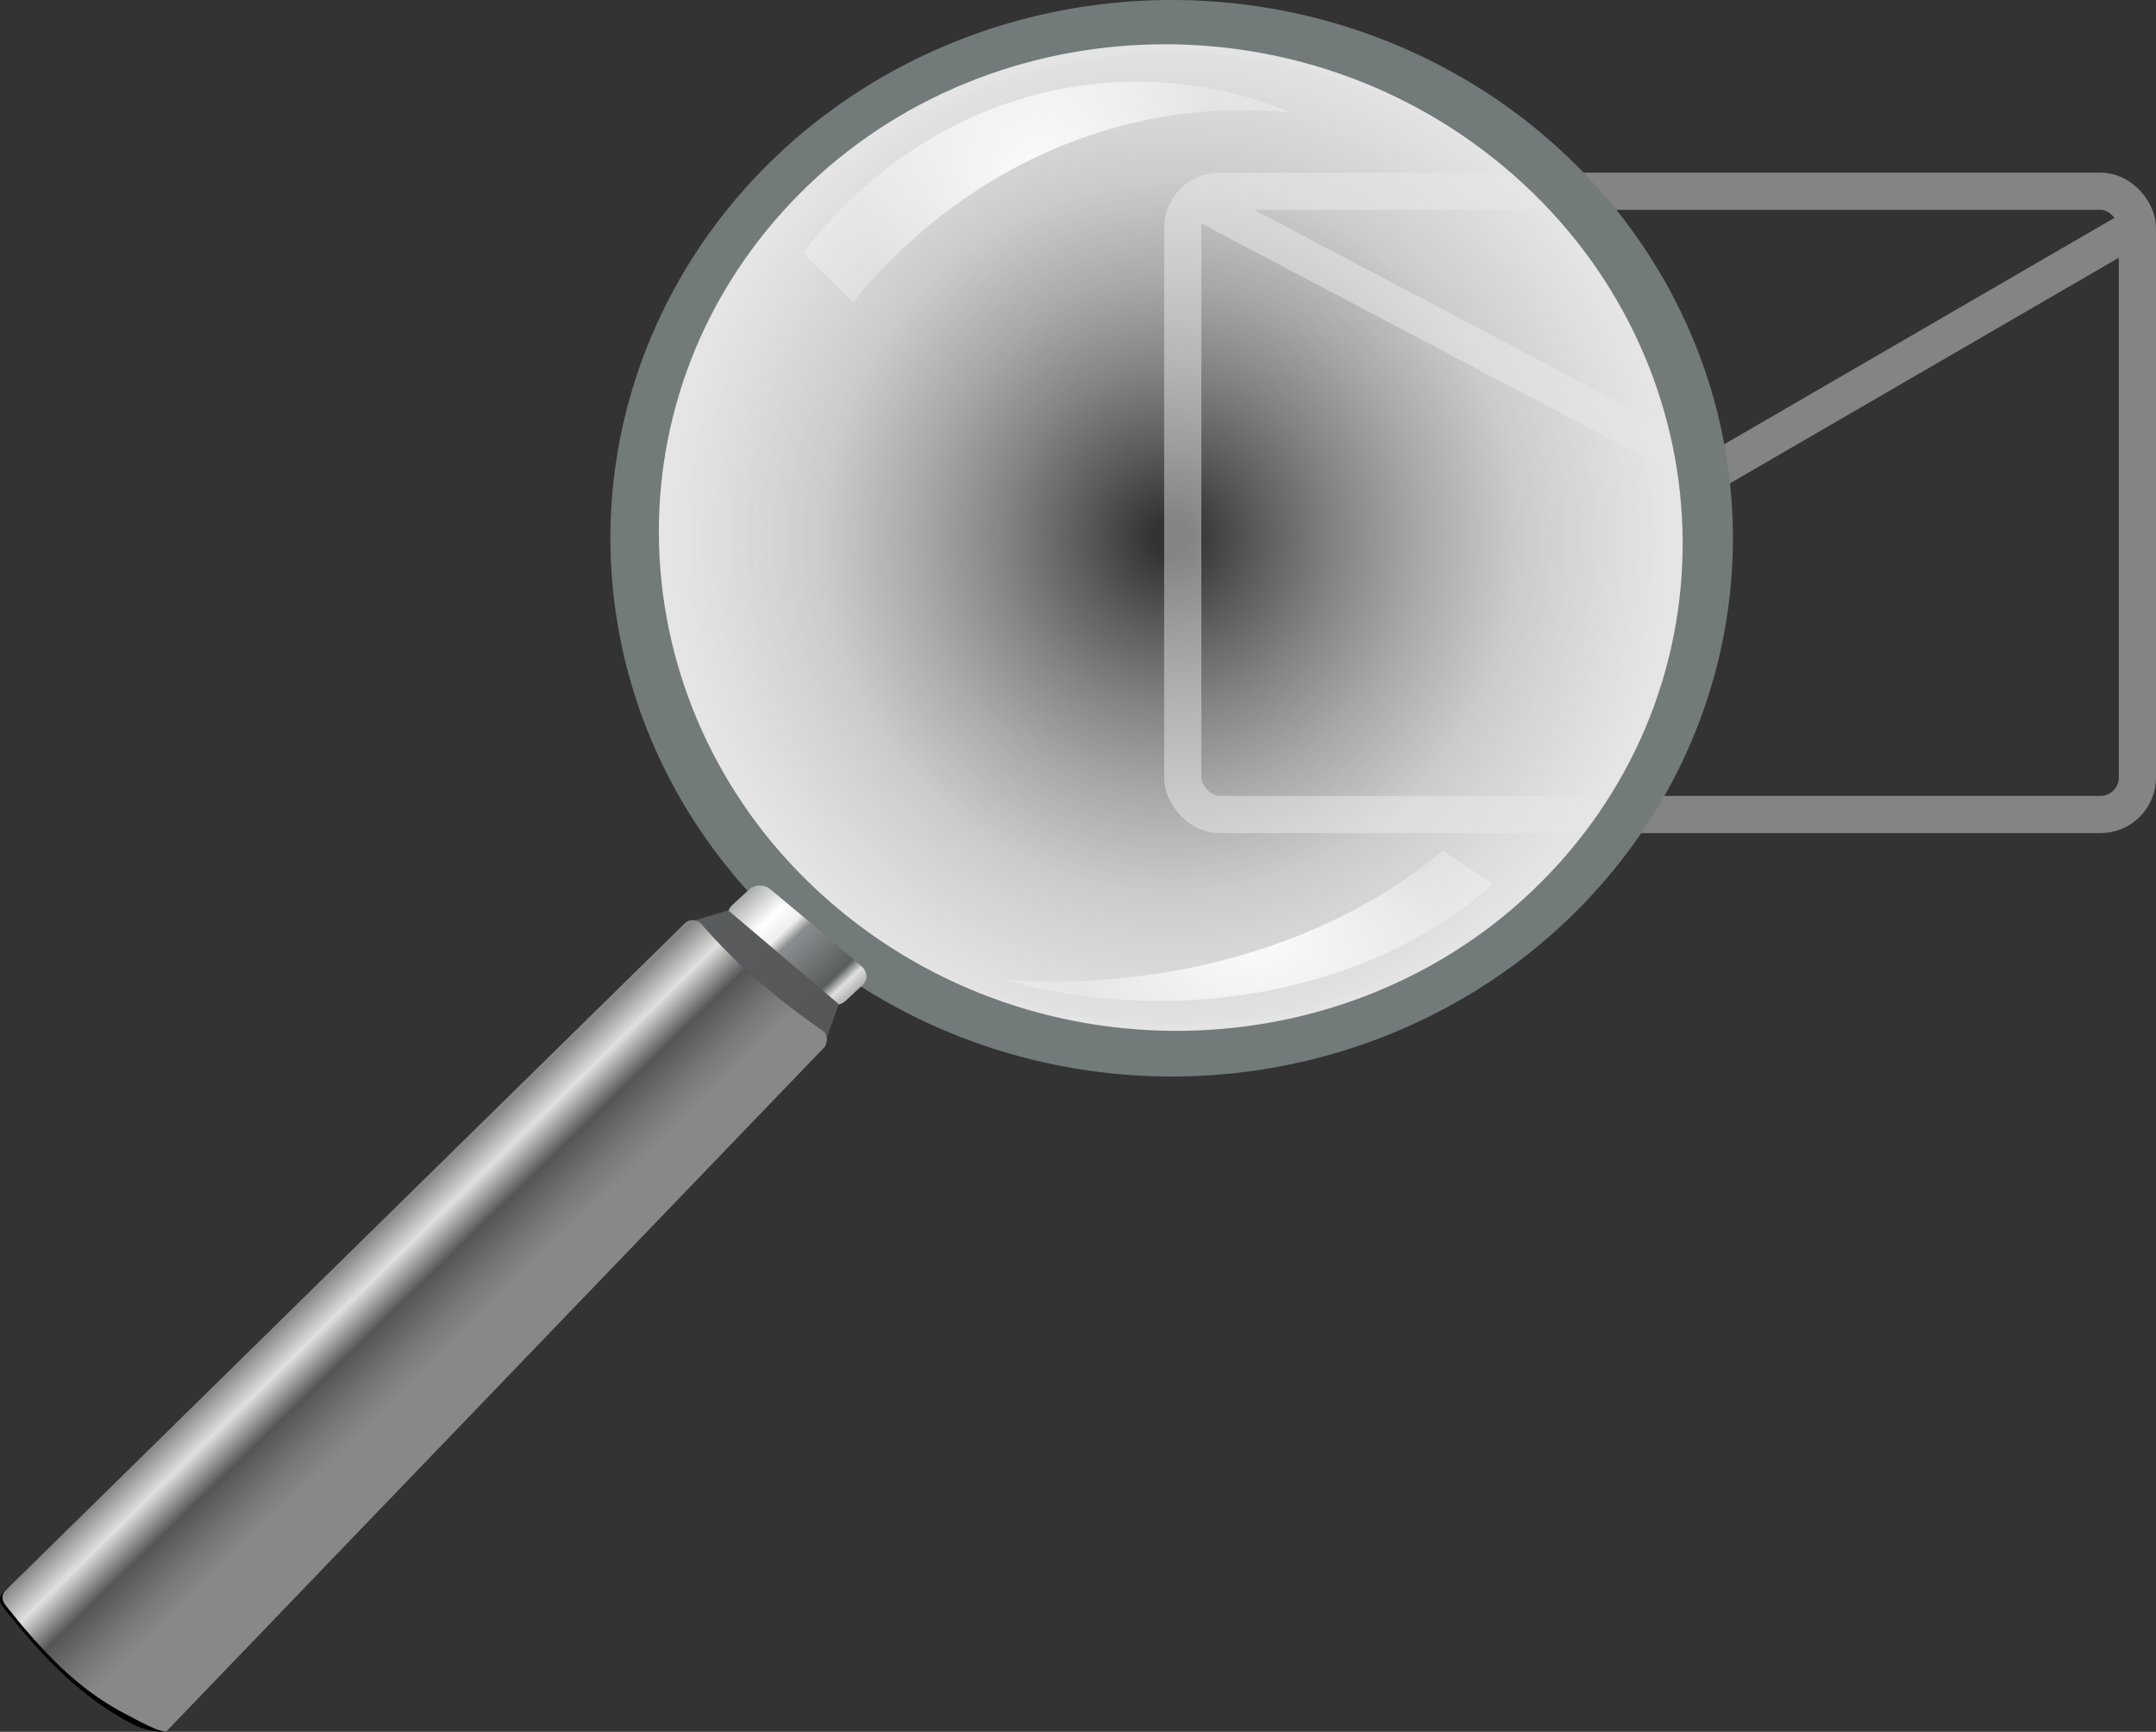 <?xml version="1.0" encoding="UTF-8" standalone="no"?>
<svg
   xmlns:osb="http://www.openswatchbook.org/uri/2009/osb"
   xmlns:dc="http://purl.org/dc/elements/1.1/"
   xmlns:cc="http://creativecommons.org/ns#"
   xmlns:rdf="http://www.w3.org/1999/02/22-rdf-syntax-ns#"
   xmlns:svg="http://www.w3.org/2000/svg"
   xmlns="http://www.w3.org/2000/svg"
   xmlns:xlink="http://www.w3.org/1999/xlink"
   xmlns:sodipodi="http://sodipodi.sourceforge.net/DTD/sodipodi-0.dtd"
   xmlns:inkscape="http://www.inkscape.org/namespaces/inkscape"
   version="1.1"
   id="svg2784"
   width="153.494"
   height="123.275"
   viewBox="0 0 153.494 123.275"
   sodipodi:docname="loupe2.svg"
   inkscape:version="1.0.1 (3bc2e813f5, 2020-09-07)">
  <rect x="0" y="0" width="153.494" height="123.275" fill="#333333" stroke="none"/>
  <defs
     id="defs2788">
    <linearGradient
       inkscape:collect="always"
       id="Colerette">
      <stop
         style="stop-color:#5a5d5e;stop-opacity:1"
         offset="0"
         id="stop3978" />
      <stop
         style="stop-color:#555555;stop-opacity:1"
         offset="1"
         id="stop3980" />
    </linearGradient>
    <linearGradient
       id="linearGradient4736"
       osb:paint="solid">
      <stop
         style="stop-color:#000000;stop-opacity:1;"
         offset="0"
         id="stop4734" />
    </linearGradient>
    <linearGradient
       id="Jonction"
       gradientUnits="userSpaceOnUse"
       x1="109.936"
       y1="142.283"
       x2="125.53"
       y2="156.825"
       gradientTransform="matrix(0.534,0,0,0.472,3.652,2.191)">
      <stop
         offset="0"
         style="stop-color:#A7AAAB"
         id="stop5759-3" />
      <stop
         offset="0.24"
         style="stop-color:#FFFFFF"
         id="stop5761-7" />
      <stop
         offset="0.37"
         style="stop-color:#EFEEED"
         id="stop5763-9" />
      <stop
         offset="0.45"
         style="stop-color:#8B8E90"
         id="stop5765-7" />
      <stop
         offset="0.82"
         style="stop-color:#5A5D5E"
         id="stop5767-7" />
      <stop
         offset="0.9"
         style="stop-color:#E0E0DF"
         id="stop5769-9" />
      <stop
         offset="1"
         style="stop-color:#A7AAAB"
         id="stop5771-4" />
    </linearGradient>
    <linearGradient
       id="Manche"
       gradientUnits="userSpaceOnUse"
       x1="70.956"
       y1="207.491"
       x2="57.319"
       y2="194.322"
       gradientTransform="matrix(0.52,0,0,0.488,4.46,0.47)"
       xlink:href="#Reflet1">
      <stop
         offset="0"
         style="stop-color:#888888;stop-opacity:1"
         id="stop5776-0" />
      <stop
         offset="0.201"
         style="stop-color:#777777;stop-opacity:1"
         id="stop5778-4" />
      <stop
         offset="0.48"
         style="stop-color:#555555;stop-opacity:1"
         id="stop5780-7" />
      <stop
         offset="0.756"
         style="stop-color:#E0E0DF"
         id="stop5782-5" />
      <stop
         offset="1"
         style="stop-color:#888888;stop-opacity:1"
         id="stop5784-0" />
    </linearGradient>
    <radialGradient
       id="Verre"
       cx="191.015"
       cy="76.567"
       r="72.693"
       gradientUnits="userSpaceOnUse"
       gradientTransform="matrix(0.486,0,0,0.499,0.194,5.56)"
       xlink:href="#Jonction">
      <stop
         offset="0"
         style="stop-color:#ffffff;stop-opacity:0"
         id="stop5722" />
      <stop
         offset="0.036"
         style="stop-color:#ffffff;stop-opacity:0"
         id="stop5720" />
      <stop
         offset="0.179"
         style="stop-color:#ffffff;stop-opacity:0.2"
         id="stop5718" />
      <stop
         offset="0.334"
         style="stop-color:#fcfcfc;stop-opacity:0.4"
         id="stop5716" />
      <stop
         offset="0.505"
         style="stop-color:#f7f7f7;stop-opacity:0.6"
         id="stop5714" />
      <stop
         offset="0.704"
         style="stop-color:#f2f2f2;stop-opacity:0.8"
         id="stop5712" />
      <stop
         offset="1"
         style="stop-color:#e5e5e5;stop-opacity:1"
         id="stop5710" />
    </radialGradient>
    <radialGradient
       id="Reflet2"
       cx="75.646"
       cy="-73.819"
       r="26.568"
       gradientUnits="userSpaceOnUse"
       gradientTransform="matrix(-0.502,0,0,0.531,122.239,58.406)">
      <stop
         offset="0"
         style="stop-color:#FFFFFF"
         id="stop5642" />
      <stop
         offset="0.859"
         style="stop-color:#FFFFFF;stop-opacity:0.382"
         id="stop5644" />
      <stop
         offset="1"
         style="stop-color:#FFFFFF;stop-opacity:0.28"
         id="stop5646" />
    </radialGradient>
    <radialGradient
       id="Reflet1"
       cx="75.646"
       cy="-73.819"
       r="26.568"
       gradientUnits="userSpaceOnUse"
       gradientTransform="matrix(0.502,0,0,-0.362,60.64,44.69)">
      <stop
         offset="0"
         style="stop-color:#FFFFFF"
         id="stop5642-9" />
      <stop
         offset="0.859"
         style="stop-color:#FFFFFF;stop-opacity:0.382"
         id="stop5644-8" />
      <stop
         offset="1"
         style="stop-color:#FFFFFF;stop-opacity:0.28"
         id="stop5646-1" />
    </radialGradient>
    <linearGradient
       inkscape:collect="always"
       xlink:href="#Colerette"
       id="linearGradient3984"
       x1="37.787"
       y1="63.963"
       x2="48.685"
       y2="72.856"
       gradientUnits="userSpaceOnUse"
       gradientTransform="translate(21.638,6.311)" />
  </defs>
  <sodipodi:namedview
     pagecolor="#ffffff"
     bordercolor="#666666"
     borderopacity="1"
     objecttolerance="10"
     gridtolerance="10"
     guidetolerance="10"
     inkscape:pageopacity="0"
     inkscape:pageshadow="2"
     inkscape:window-width="1920"
     inkscape:window-height="1017"
     id="namedview2786"
     showgrid="false"
     inkscape:zoom="4.3135675"
     inkscape:cx="111.53727"
     inkscape:cy="69.753158"
     inkscape:window-x="-8"
     inkscape:window-y="-8"
     inkscape:window-maximized="1"
     inkscape:current-layer="g2792"
     fit-margin-top="0"
     fit-margin-left="0"
     fit-margin-right="0"
     fit-margin-bottom="0"
     inkscape:document-rotation="0" />
  <g
     inkscape:groupmode="layer"
     inkscape:label="Image"
     id="g2792"
     transform="translate(-9.706,-5.514)">
    <g
       id="g4809"
       transform="matrix(1.401,0,0,1.401,-23.863,-54.737)">
      <rect
         style="opacity:1;fill:none;fill-opacity:1;fill-rule:evenodd;stroke:#848484;stroke-width:1.89;stroke-linecap:round;stroke-linejoin:round;stroke-miterlimit:4;stroke-dasharray:none;stroke-opacity:1;paint-order:stroke markers fill"
         id="rect4803"
         width="48.512"
         height="31.667"
         x="84.064"
         y="52.721"
         ry="1.873" />
      <path
         style="fill:none;stroke:#848484;stroke-width:1.864;stroke-linecap:butt;stroke-linejoin:miter;stroke-miterlimit:4;stroke-dasharray:none;stroke-opacity:1"
         d="m 84.567,53.077 26.417,13.923 v 0 l 21.169,-12.28"
         id="path4805" />
    </g>
    <ellipse
       style="opacity:1;fill:none;fill-opacity:1;fill-rule:evenodd;stroke:#737b7b;stroke-width:3.691;stroke-linecap:round;stroke-linejoin:round;stroke-miterlimit:4;stroke-dasharray:none;stroke-opacity:0.996;paint-order:stroke markers fill"
       id="path2796"
       cx="93.121"
       cy="43.828"
       rx="38.113"
       ry="36.469" />
    <path
       fill-rule="evenodd"
       clip-rule="evenodd"
       fill="url(#SVGID_6_)"
       d="m 68.412,76.803 c -2.102,-2.085 -4.248,-4.044 -6.558,-5.543 -0.463,-0.3 -0.424,-0.943 -0.022,-1.316 l 1.201,-1.112 c 0.403,-0.373 1.07,-0.388 1.487,-0.041 2.34,1.947 4.566,3.767 6.558,5.543 0.403,0.36 0.424,0.943 0.021,1.316 l -1.2,1.112 c -0.403,0.373 -1.106,0.42 -1.487,0.041 z"
       id="path5774"
       style="fill:url(#Jonction);stroke-width:0.502" />
    <path
       fill-rule="evenodd"
       clip-rule="evenodd"
       d="m 10.285,118.547 -0.356,0.316 c -0.326,0.288 -0.266,0.724 0.004,1.062 2.597,3.26 5.368,6.366 9.363,8.39 0.405,0.205 1.9,0.671 2.228,0.381 l -0.678,-0.686 c -0.327,0.289 -0.788,0.195 -1.193,-0.011 -3.994,-2.024 -6.766,-5.131 -9.363,-8.39 -0.27,-0.339 -0.33,-0.774 -0.004,-1.062 z"
       id="path5789"
       style="stroke-width:0.536"
       sodipodi:nodetypes="cccscccccc" />
    <path
       style="fill:url(#linearGradient3984);fill-opacity:1;stroke:none;stroke-width:1px;stroke-linecap:butt;stroke-linejoin:miter;stroke-opacity:1"
       d="m 58.728,71.161 2.821,-0.849 7.873,6.676 -0.9,2.51 z"
       id="path3976" />
    <path
       fill-rule="evenodd"
       clip-rule="evenodd"
       fill="url(#SVGID_7_)"
       d="m 68.331,78.917 c -3.71,-2.549 -6.446,-5.035 -8.767,-7.71 -0.309,-0.276 -0.802,-0.266 -1.093,0.02 L 10.071,118.755 c -0.292,0.286 -0.226,0.705 0.029,1.025 2.455,3.08 5.067,6.007 8.771,7.86 0.376,0.188 2.428,1.36 2.721,1.073 L 68.364,80.092 c 0.292,-0.287 0.275,-0.899 -0.033,-1.175 z"
       id="path5787"
       style="fill:url(#Manche);fill-opacity:1.0;stroke-width:0.504"
       sodipodi:nodetypes="cccccccccc" />
    <path
       fill-rule="evenodd"
       clip-rule="evenodd"
       fill="url(#SVGID_3_)"
       d="M 64.821,21.267 C 77.547,6.384 100.504,4.399 116.098,16.832 131.693,29.264 134.019,51.408 121.293,66.291 108.568,81.173 85.611,83.158 70.016,70.726 54.422,58.292 52.096,36.148 64.821,21.267 Z"
       id="path5725"
       style="fill:url(#Verre);stroke-width:0.493;fill-opacity:1.0" />
    <path
       fill="url(#DegLin2)"
       d="M 70.441,27.03 66.878,23.539 c 5.648,-7.458 14.2,-12.211 23.772,-12.211 3.854,0 7.539,0.777 10.939,2.185 -1.089,-0.105 -2.19,-0.168 -3.305,-0.168 -11.089,0 -21.037,5.296 -27.844,13.685 z"
       id="path5649"
       style="fill:url(#Reflet2);stroke-width:0.517" />
    <path
       fill="url(#DegLin2)"
       d="m 112.425,66.064 3.562,2.378 c -5.647,5.08 -14.197,8.319 -23.766,8.319 -3.853,0 -7.537,-0.53 -10.937,-1.488 1.089,0.071 2.189,0.114 3.304,0.114 11.086,0 21.032,-3.608 27.837,-9.322 z"
       id="path5649-7"
       style="fill:url(#Reflet1);stroke-width:0.426" />
  </g>
</svg>
